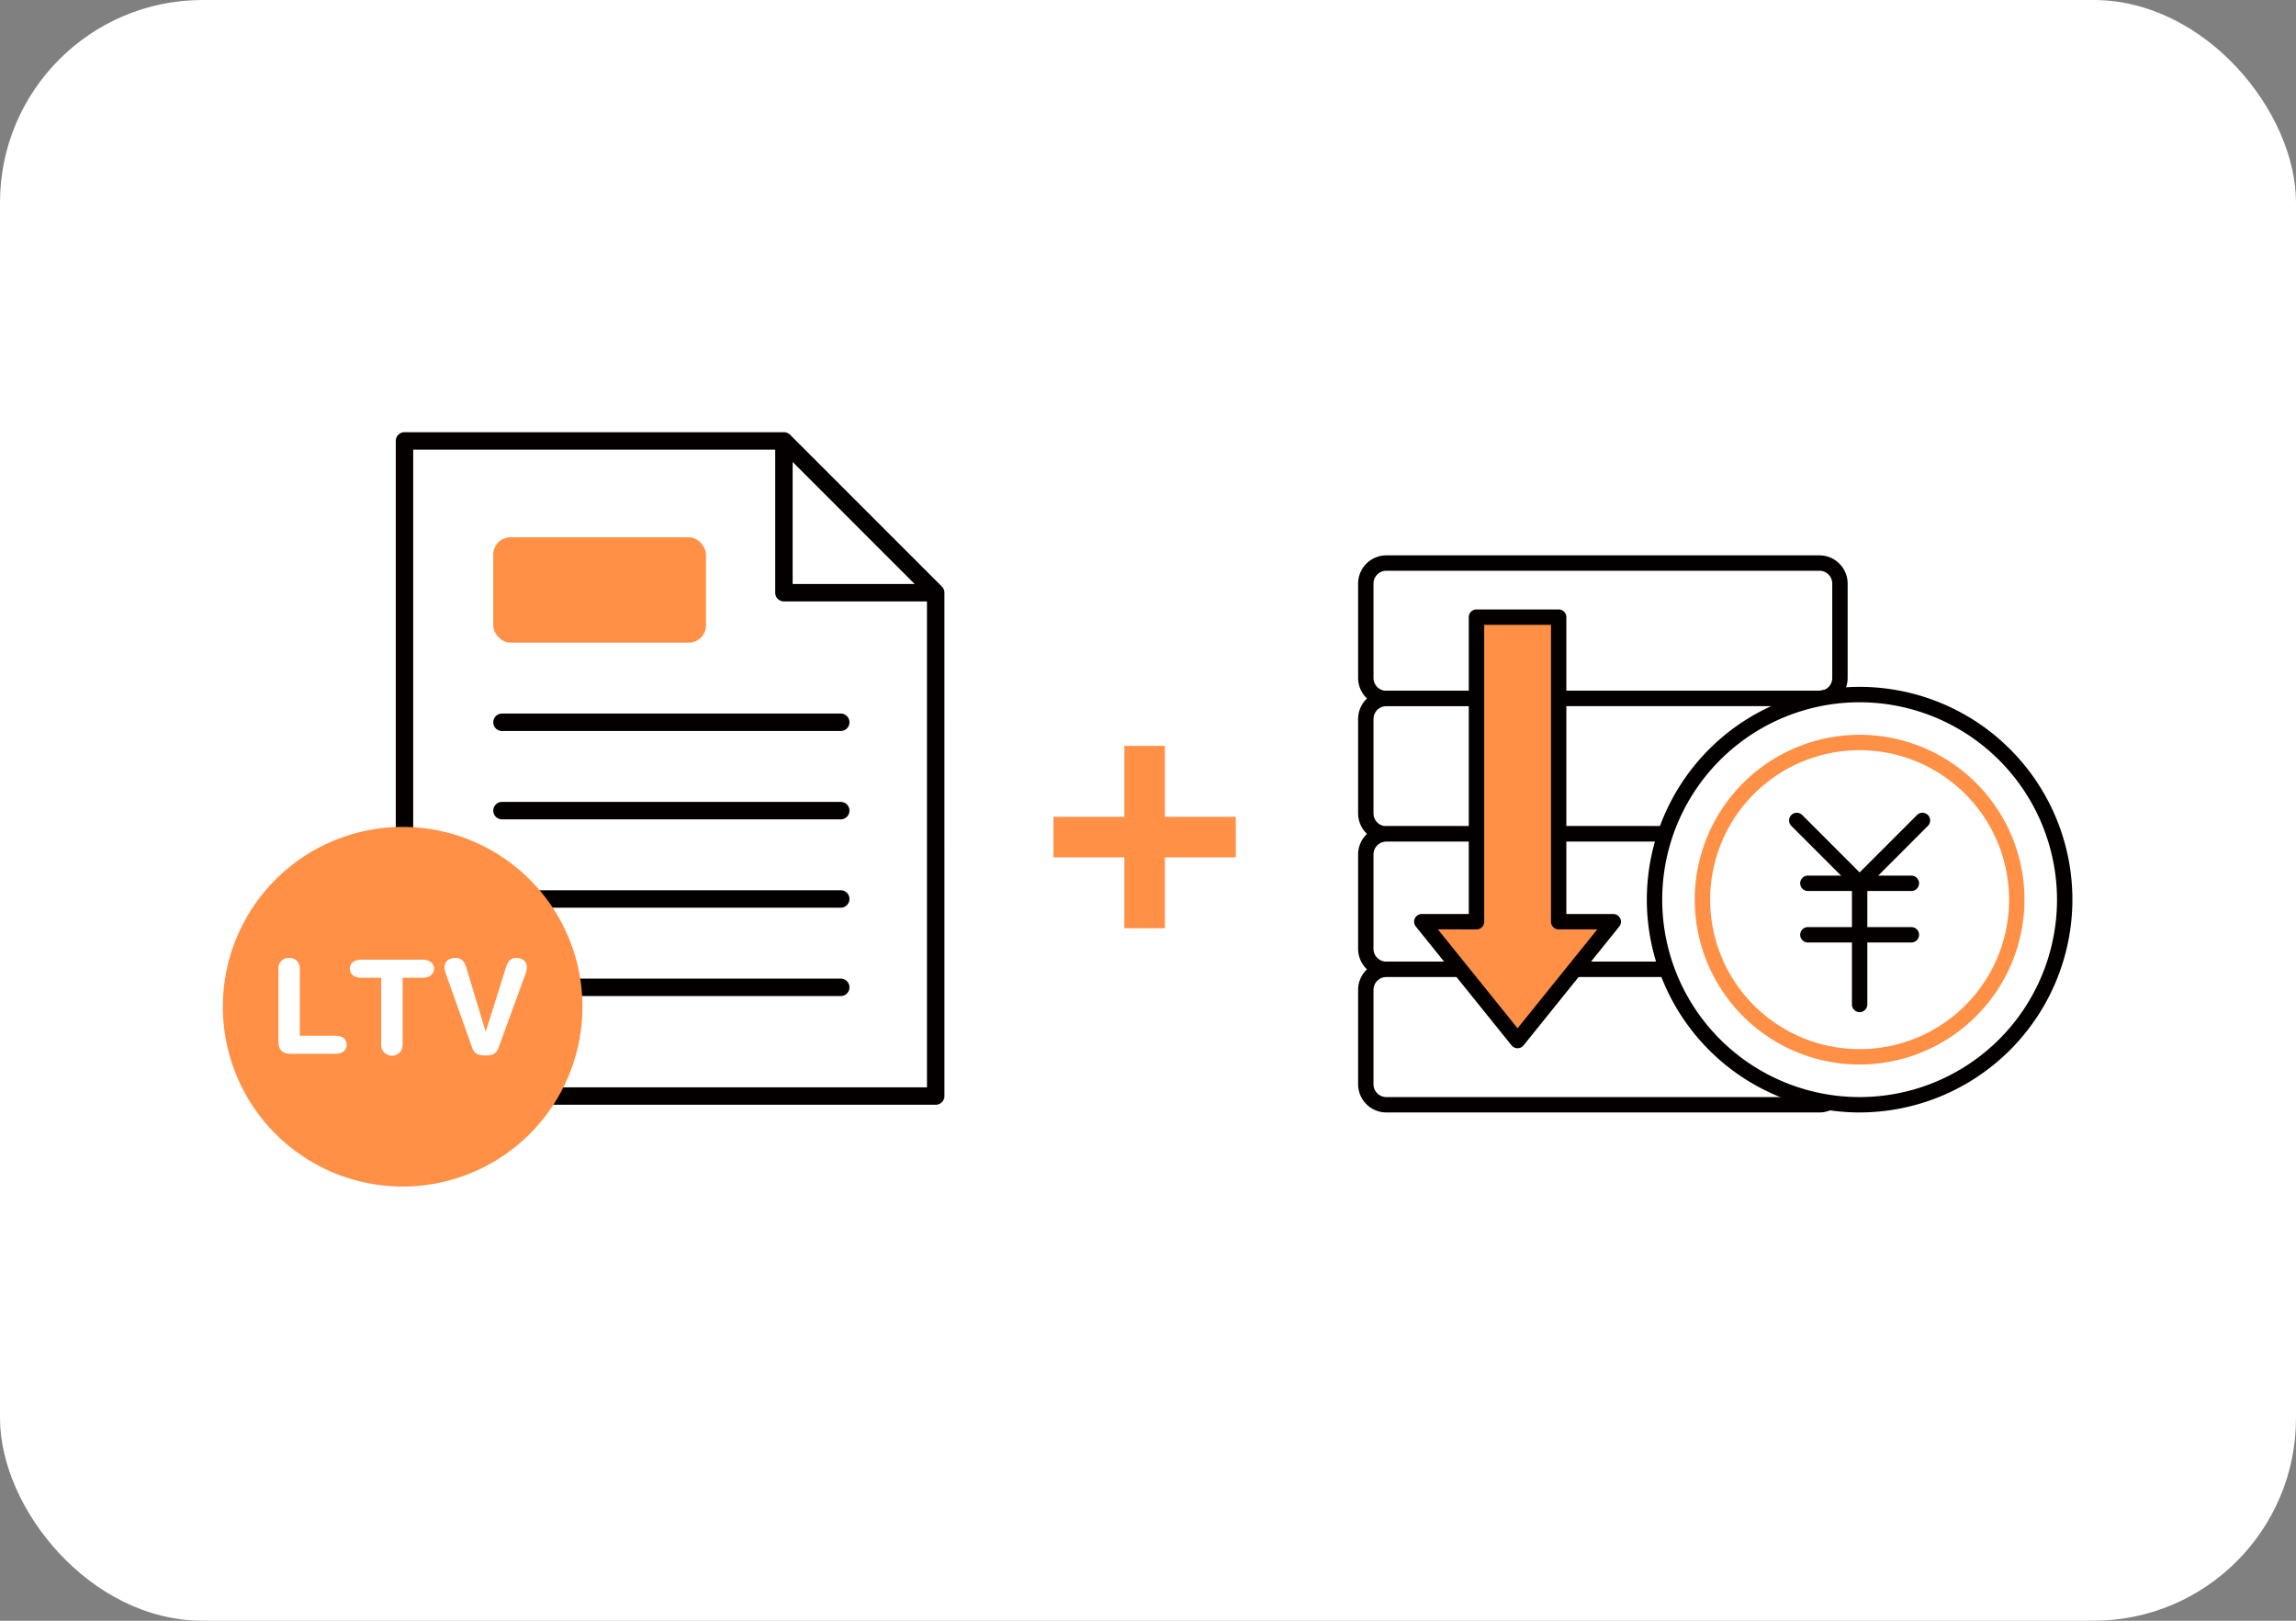 <svg xmlns="http://www.w3.org/2000/svg" xmlns:xlink="http://www.w3.org/1999/xlink" width="340" height="240" viewBox="0 0 340 240"><rect x="0" y="0" width="340" height="240" fill="#808080" stroke="none"/><defs><clipPath id="a"><rect width="273.889" height="111.704" transform="translate(0 0)" fill="none"/></clipPath></defs><g transform="translate(-790 -2862)"><rect width="340" height="240" rx="30" transform="translate(790 2862)" fill="#fff"/><g transform="translate(823 2926)"><g clip-path="url(#a)"><rect width="70.21" height="20.054" rx="3.039" transform="translate(169.256 19.377)" fill="#fff"/><path d="M236.427,40.572H172.294a4.184,4.184,0,0,1-4.179-4.179V22.416a4.184,4.184,0,0,1,4.179-4.178h64.133a4.184,4.184,0,0,1,4.179,4.178V36.393a4.184,4.184,0,0,1-4.179,4.179M172.294,20.517a1.9,1.9,0,0,0-1.9,1.9V36.393a1.9,1.9,0,0,0,1.9,1.9h64.133a1.9,1.9,0,0,0,1.9-1.9V22.416a1.9,1.9,0,0,0-1.9-1.9Z" fill="#050000"/><rect width="70.21" height="20.054" rx="3.039" transform="translate(169.256 39.431)" fill="#fff"/><path d="M236.427,60.625H172.294a4.184,4.184,0,0,1-4.179-4.179V42.469a4.183,4.183,0,0,1,4.179-4.177h64.133a4.183,4.183,0,0,1,4.179,4.177V56.446a4.184,4.184,0,0,1-4.179,4.179M172.294,40.571a1.9,1.9,0,0,0-1.9,1.9V56.446a1.9,1.9,0,0,0,1.9,1.9h64.133a1.9,1.9,0,0,0,1.9-1.9V42.469a1.9,1.9,0,0,0-1.9-1.9Z" fill="#050000"/><rect width="70.21" height="20.054" rx="3.039" transform="translate(169.256 59.485)" fill="#fff"/><path d="M236.427,80.679H172.294a4.184,4.184,0,0,1-4.179-4.179V62.524a4.184,4.184,0,0,1,4.179-4.178h64.133a4.184,4.184,0,0,1,4.179,4.178V76.5a4.184,4.184,0,0,1-4.179,4.179M172.294,60.625a1.9,1.9,0,0,0-1.9,1.9V76.5a1.9,1.9,0,0,0,1.9,1.9h64.133a1.9,1.9,0,0,0,1.9-1.9V62.524a1.9,1.9,0,0,0-1.9-1.9Z" fill="#050000"/><rect width="70.21" height="20.054" rx="3.039" transform="translate(169.256 79.539)" fill="#fff"/><path d="M236.427,100.734H172.294a4.184,4.184,0,0,1-4.179-4.179V82.578a4.184,4.184,0,0,1,4.179-4.178h64.133a4.184,4.184,0,0,1,4.179,4.178V96.555a4.184,4.184,0,0,1-4.179,4.179M172.294,80.679a1.9,1.9,0,0,0-1.9,1.9V96.555a1.9,1.9,0,0,0,1.9,1.9h64.133a1.9,1.9,0,0,0,1.9-1.9V82.578a1.9,1.9,0,0,0-1.9-1.9Z" fill="#050000"/><path d="M242.38,99.594a30.37,30.37,0,1,1,30.37-30.37,30.4,30.4,0,0,1-30.37,30.37" fill="#fff"/><path d="M242.38,100.733a31.51,31.51,0,1,1,31.509-31.51,31.547,31.547,0,0,1-31.509,31.51m0-60.74a29.231,29.231,0,1,0,29.229,29.23,29.263,29.263,0,0,0-29.229-29.23" fill="#050000"/><path d="M242.38,93.637a24.413,24.413,0,1,1,24.412-24.413A24.44,24.44,0,0,1,242.38,93.637m0-46.547a22.134,22.134,0,1,0,22.133,22.134A22.159,22.159,0,0,0,242.38,47.09" fill="#ff9046"/><path d="M242.38,67.939a1.135,1.135,0,0,1-.806-.334L232.268,58.3a1.139,1.139,0,0,1,1.611-1.611l8.5,8.5,8.5-8.5a1.139,1.139,0,1,1,1.611,1.611l-9.3,9.306a1.135,1.135,0,0,1-.806.334" fill="#050000"/><path d="M250.042,67.939H234.717a1.139,1.139,0,1,1,0-2.279h15.325a1.139,1.139,0,1,1,0,2.279" fill="#050000"/><path d="M250.042,75.564H234.717a1.139,1.139,0,1,1,0-2.279h15.325a1.139,1.139,0,1,1,0,2.279" fill="#050000"/><path d="M242.38,85.882a1.141,1.141,0,0,1-1.14-1.14V66.8a1.14,1.14,0,1,1,2.28,0V84.742a1.141,1.141,0,0,1-1.14,1.14" fill="#050000"/><path d="M197.812,72.489v-45.1h-12.17v45.1h-8.093l14.178,17.6,14.177-17.6Z" fill="#ff9046"/><path d="M191.726,91.228h0a1.143,1.143,0,0,1-.888-.425L176.661,73.2a1.139,1.139,0,0,1,.888-1.854H184.5V27.388a1.141,1.141,0,0,1,1.14-1.14h12.171a1.141,1.141,0,0,1,1.14,1.14V71.35H205.9a1.139,1.139,0,0,1,.887,1.854L192.614,90.8a1.143,1.143,0,0,1-.888.425m-11.795-17.6,11.795,14.643,11.8-14.643h-5.71a1.141,1.141,0,0,1-1.14-1.14V28.527h-9.891V72.489a1.141,1.141,0,0,1-1.14,1.14Z" fill="#050000"/><path d="M26.9,1.369,26.976,98.3l78.586-.079-.078-74.446L83.021,1.358Z" fill="#fff"/><path d="M104.271,97.011H28.189V2.582H81.795V23.767a1.291,1.291,0,0,0,1.291,1.291h21.185Zm-1.826-74.535H84.377V4.408Zm4.408,1.291a1.275,1.275,0,0,0-.026-.255,1.324,1.324,0,0,0-.047-.155.782.782,0,0,0-.027-.086,1.177,1.177,0,0,0-.083-.157c-.013-.021-.022-.045-.036-.065a1.316,1.316,0,0,0-.157-.192l0,0L84,.378A1.361,1.361,0,0,0,83.8.218c-.018-.012-.038-.019-.057-.03A1.246,1.246,0,0,0,83.582.1c-.026-.01-.054-.015-.08-.025a1.245,1.245,0,0,0-.161-.048A1.275,1.275,0,0,0,83.086,0H26.9a1.291,1.291,0,0,0-1.291,1.291V98.3A1.292,1.292,0,0,0,26.9,99.594h78.664a1.292,1.292,0,0,0,1.291-1.292Z" fill="#050000"/><rect width="31.498" height="15.604" rx="2.554" transform="translate(40.045 15.559)" fill="#ff9046"/><path d="M91.5,80.914H41.336a1.291,1.291,0,0,0,0,2.582H91.5a1.291,1.291,0,0,0,0-2.582" fill="#050000"/><path d="M91.5,67.83H41.336a1.291,1.291,0,0,0,0,2.582H91.5a1.291,1.291,0,0,0,0-2.582" fill="#050000"/><path d="M91.5,54.747H41.336a1.291,1.291,0,1,0,0,2.582H91.5a1.291,1.291,0,1,0,0-2.582" fill="#050000"/><path d="M91.5,41.664H41.336a1.291,1.291,0,1,0,0,2.582H91.5a1.291,1.291,0,1,0,0-2.582" fill="#050000"/><path d="M53.25,85.079A26.625,26.625,0,1,1,26.625,58.454,26.624,26.624,0,0,1,53.25,85.079" fill="#ff9046"/><path d="M8.226,79.448a1.493,1.493,0,0,1,1.586-1.587A1.493,1.493,0,0,1,11.4,79.448v9.926h5.3c.909,0,1.644.464,1.644,1.335s-.735,1.335-1.644,1.335H10.083c-1.122,0-1.857-.446-1.857-1.858Z" fill="#fff"/><path d="M23.453,80.783h-3c-.909,0-1.645-.464-1.645-1.335s.736-1.335,1.645-1.335h9.171c.909,0,1.644.465,1.644,1.335s-.735,1.335-1.644,1.335h-3v9.926a1.587,1.587,0,1,1-3.173,0Z" fill="#fff"/><path d="M40.808,91.193c-.329.909-.948,1.1-1.935,1.1s-1.606-.195-1.934-1.1L33.03,80.2a2.76,2.76,0,0,1-.194-.929c0-1.064.813-1.413,1.607-1.413.851,0,1.315.445,1.6,1.393l2.864,9.481h.039l2.979-9.481c.29-.948.755-1.393,1.49-1.393.793,0,1.606.349,1.606,1.413a2.735,2.735,0,0,1-.194.929Z" fill="#fff"/><rect width="27" height="6" transform="translate(123 56.954)" fill="#ff9046"/><rect width="6" height="27" transform="translate(133.5 46.454)" fill="#ff9046"/></g></g></g></svg>